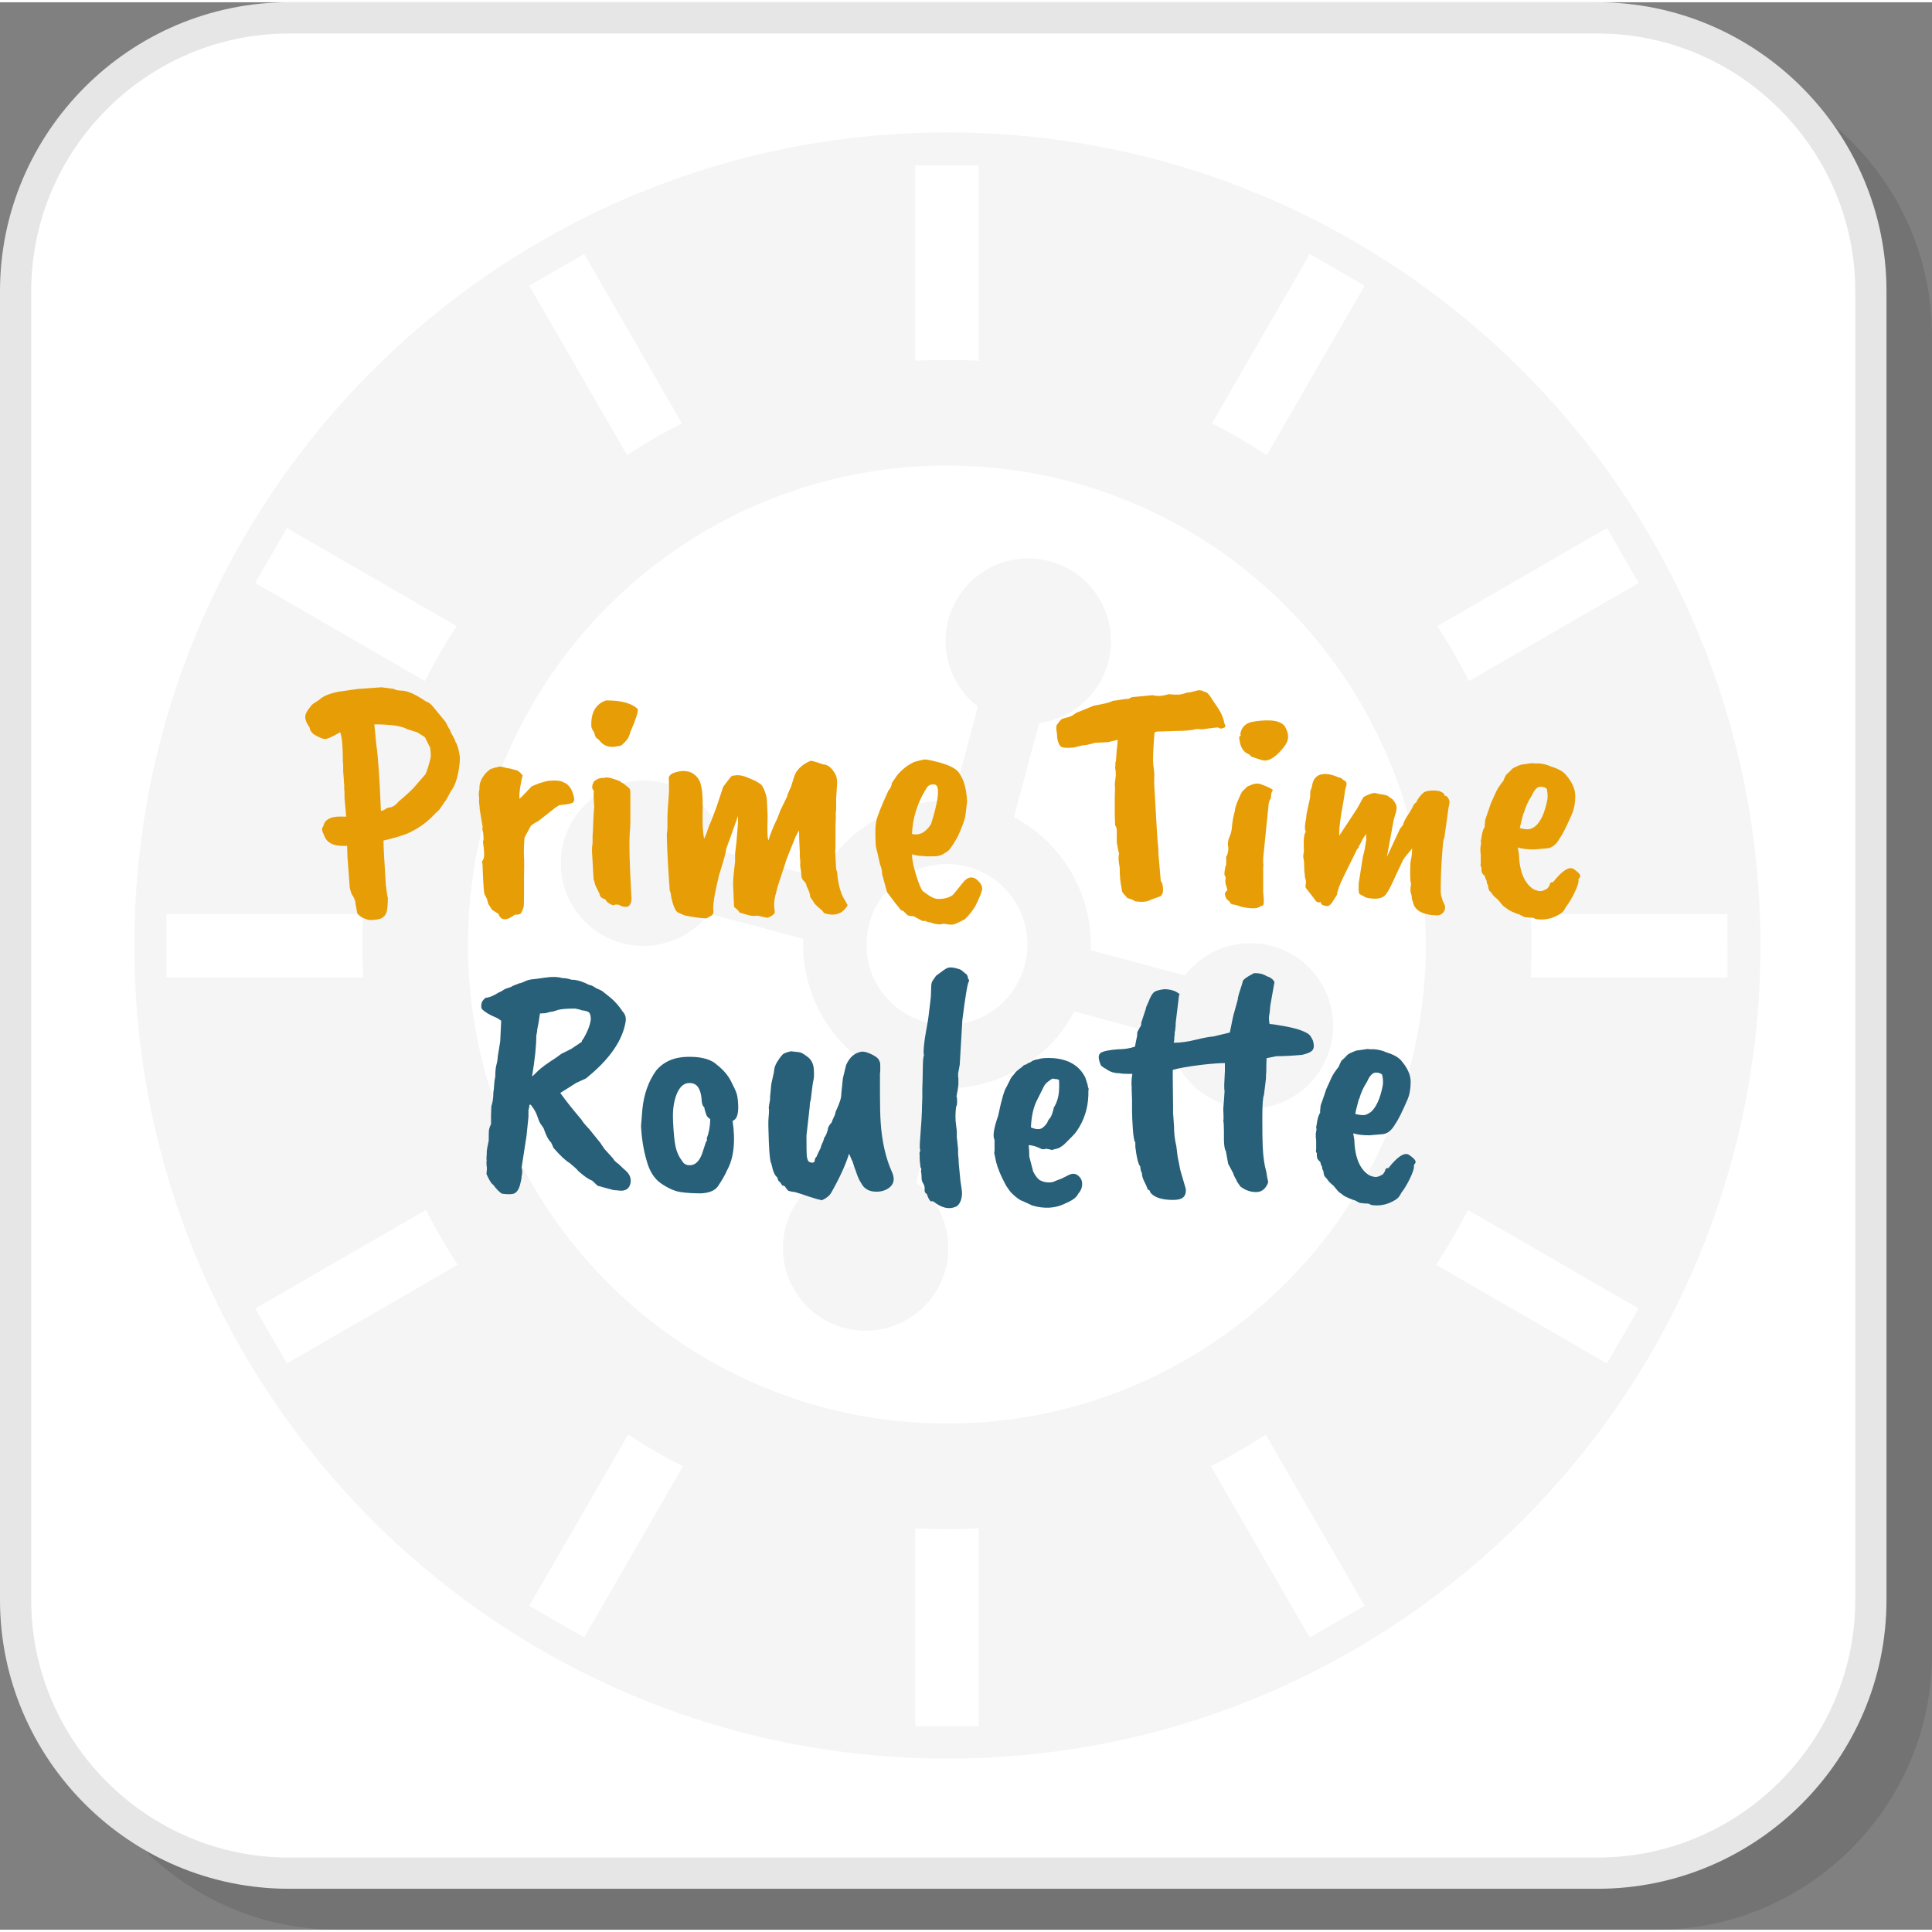 <?xml version="1.0" encoding="UTF-8"?>
<!DOCTYPE svg PUBLIC "-//W3C//DTD SVG 1.1//EN" "http://www.w3.org/Graphics/SVG/1.1/DTD/svg11.dtd">
<!-- Creator: CorelDRAW 2018 (64-Bit) -->
<svg xmlns="http://www.w3.org/2000/svg" xml:space="preserve" width="200px" height="200px" version="1.1" style="shape-rendering:geometricPrecision; text-rendering:geometricPrecision; image-rendering:optimizeQuality; fill-rule:evenodd; clip-rule:evenodd"
viewBox="0 0 317.52 316.77"
 xmlns:xlink="http://www.w3.org/1999/xlink">
 <rect x="0" y="0" width="317.52" height="316.77" fill="#808080" stroke="none"/>
 <defs>
  <style type="text/css">
   <![CDATA[
    .fil3 {fill:whitesmoke}
    .fil1 {fill:white}
    .fil5 {fill:#276078;fill-rule:nonzero}
    .fil2 {fill:#E6E6E6;fill-rule:nonzero}
    .fil4 {fill:#E79D06;fill-rule:nonzero}
    .fil0 {fill:black;fill-opacity:0.102}
   ]]>
  </style>
 </defs>
 <g id="Layer_x0020_1">
  <path class="fil0" d="M55.52 316.77l216.75 0c24.89,0 45.25,-20.36 45.25,-45.24l0 -216.75c0,-24.89 -20.36,-45.25 -45.25,-45.25l-216.75 0c-24.89,0 -45.25,20.36 -45.25,45.25l0 216.75c0,24.88 20.36,45.24 45.25,45.24z"/>
  <rect class="fil1" x="2.08" y="1.4" width="307.25" height="307.25" rx="45.25" ry="45.25"/>
  <path class="fil2" d="M47.47 304.91l215.1 0c11.64,0 22.23,-4.76 29.9,-12.44 7.68,-7.67 12.44,-18.26 12.44,-29.9l0 -215.1c0,-11.64 -4.76,-22.23 -12.44,-29.9 -7.67,-7.68 -18.26,-12.44 -29.9,-12.44l-215.1 0c-11.64,0 -22.23,4.76 -29.9,12.44 -7.68,7.67 -12.44,18.26 -12.44,29.9l0 215.1c0,11.64 4.76,22.23 12.44,29.9 7.67,7.68 18.26,12.44 29.9,12.44zm215.1 5.13l-215.1 0c-13.06,0 -24.93,-5.34 -33.53,-13.94 -8.6,-8.6 -13.94,-20.47 -13.94,-33.53l0 -215.1c0,-13.06 5.34,-24.93 13.94,-33.53 8.6,-8.6 20.47,-13.94 33.53,-13.94l215.1 0c13.06,0 24.93,5.34 33.53,13.94 8.6,8.6 13.94,20.47 13.94,33.53l0 215.1c0,13.06 -5.34,24.93 -13.94,33.53 -8.6,8.6 -20.47,13.94 -33.53,13.94z"/>
  <path class="fil3" d="M211.29 99.2c-14.24,-14.25 -33.92,-23.06 -55.66,-23.06 -21.74,0 -41.42,8.81 -55.66,23.06 -14.25,14.24 -23.06,33.92 -23.06,55.66 0,21.74 8.81,41.42 23.06,55.66 14.24,14.24 33.92,23.06 55.66,23.06 21.74,0 41.42,-8.82 55.66,-23.06 14.24,-14.24 23.05,-33.92 23.05,-55.66 0,-21.74 -8.81,-41.42 -23.05,-55.66zm-44.66 34.73c4.01,2.11 7.26,5.3 9.45,9.1l0.02 0.03c2.19,3.8 3.33,8.21 3.16,12.73l15.47 4.15c3.24,-4.22 8.82,-6.31 14.29,-4.84 7.25,1.94 11.55,9.39 9.61,16.64 -1.94,7.25 -9.39,11.55 -16.64,9.61 -5.47,-1.47 -9.26,-6.06 -9.96,-11.34l-15.47 -4.15c-2.11,4.01 -5.3,7.26 -9.11,9.45l-0.02 0.02c-3.8,2.19 -8.21,3.33 -12.74,3.16l-4.14 15.47c4.22,3.24 6.3,8.82 4.84,14.29 -1.94,7.25 -9.39,11.55 -16.64,9.61 -7.25,-1.94 -11.55,-9.39 -9.61,-16.64 1.46,-5.47 6.06,-9.26 11.34,-9.96l4.15 -15.47c-4.02,-2.11 -7.26,-5.3 -9.46,-9.1l-0.01 -0.03c-2.2,-3.8 -3.34,-8.21 -3.16,-12.74l-15.47 -4.14c-3.25,4.22 -8.83,6.31 -14.29,4.84 -7.25,-1.94 -11.56,-9.39 -9.61,-16.64 1.94,-7.25 9.39,-11.55 16.64,-9.61 5.47,1.46 9.26,6.06 9.96,11.34l15.47 4.15c2.11,-4.02 5.3,-7.26 9.1,-9.46l0.02 -0.01c3.81,-2.2 8.22,-3.34 12.75,-3.16l4.14 -15.47c-4.22,-3.25 -6.31,-8.83 -4.84,-14.29 1.94,-7.25 9.39,-11.55 16.64,-9.61 7.25,1.94 11.55,9.39 9.61,16.64 -1.47,5.47 -6.06,9.26 -11.34,9.96l-4.15 15.47zm0.46 14.3c-1.68,-2.92 -4.5,-5.2 -8.04,-6.15 -3.54,-0.94 -7.12,-0.38 -10.03,1.31l-0.02 0.01c-2.92,1.68 -5.2,4.49 -6.15,8.04 -0.94,3.54 -0.38,7.11 1.3,10.03l0.02 0.02c1.68,2.91 4.49,5.2 8.04,6.14 3.54,0.95 7.11,0.38 10.03,-1.3l0.02 -0.01c2.91,-1.68 5.19,-4.5 6.14,-8.04 0.95,-3.54 0.38,-7.12 -1.3,-10.03l-0.01 -0.02zm-16.67 -89.31l0 -32.13 10.42 0 0 32.13c-1.73,-0.1 -3.47,-0.14 -5.21,-0.14 -1.75,0 -3.48,0.04 -5.21,0.14zm0 224.41l0 -32.53c1.73,0.09 3.47,0.14 5.21,0.14 1.74,0 3.48,-0.05 5.21,-0.14l0 32.52 -10.42 0.01zm48.77 -214.13l16.06 -27.83 9.02 5.21 -16.07 27.84c-2.91,-1.91 -5.92,-3.65 -9.01,-5.22zm-112.21 194.33l16.25 -28.12c2.91,1.9 5.93,3.64 9.02,5.2l-16.24 28.13 -9.03 -5.21zm149.24 -161.01l27.88 -16.11 5.21 9.03 -27.89 16.11c-1.57,-3.1 -3.3,-6.11 -5.2,-9.03zm-194.28 112.16l28.06 -16.2c1.58,3.09 3.32,6.1 5.23,9.01l-28.08 16.21 -5.21 -9.02zm209.64 -64.83l32.31 0 0.01 10.42 -32.34 0c0.1,-1.8 0.15,-3.6 0.15,-5.41 0,-1.68 -0.04,-3.35 -0.13,-5.01zm-224.22 0l32.32 0c-0.09,1.66 -0.13,3.33 -0.13,5.01 0,1.81 0.05,3.61 0.15,5.41l-32.34 0 0 -10.42zm213.9 48.63l28.05 16.2 -5.21 9.02 -28.08 -16.21c1.91,-2.91 3.66,-5.92 5.24,-9.01zm-194.11 -112.07l27.89 16.11c-1.9,2.92 -3.63,5.93 -5.2,9.03l-27.9 -16.11 5.21 -9.03zm160.88 149l16.24 28.13 -9.02 5.21 -16.24 -28.14c3.09,-1.56 6.1,-3.3 9.02,-5.2zm-112.02 -194.04l16.06 27.83c-3.09,1.57 -6.1,3.31 -9.01,5.22l-16.08 -27.84 9.03 -5.21zm59.7 -19.98c73.79,0 133.62,59.83 133.62,133.63 0,73.8 -59.83,133.63 -133.62,133.63 -73.8,0 -133.63,-59.83 -133.63,-133.63 0,-73.8 59.83,-133.63 133.63,-133.63z"/>
  <path class="fil4" d="M66.97 119.48c-0.93,-0.54 -2.75,-0.81 -5.45,-0.81l0.33 3.35c0.29,1.94 0.54,5.57 0.75,10.89 0.33,-0.07 0.54,-0.16 0.65,-0.26 0.29,-0.22 0.59,-0.33 0.92,-0.33 0.46,-0.11 0.91,-0.43 1.35,-0.97 1.07,-0.9 1.9,-1.65 2.48,-2.27l1.78 -2.05c0.11,-0.03 0.29,-0.44 0.54,-1.21 0.25,-0.77 0.41,-1.41 0.48,-1.91 0,-1.05 -0.11,-1.64 -0.32,-1.78 0,-0.08 -0.22,-0.52 -0.65,-1.35 -0.14,-0.11 -0.57,-0.38 -1.29,-0.81l-1.57 -0.49zm-11.16 -6.2l3.02 -0.43 3.88 -0.27 2.05 0.27c0.14,0.14 0.49,0.23 1.03,0.27 1.04,-0.04 2.44,0.56 4.2,1.78 0.44,0.14 0.79,0.39 1.08,0.75l2.05 2.49c0.07,0.07 0.18,0.26 0.33,0.56 0.14,0.31 0.34,0.66 0.59,1.05 -0.07,0 -0.02,0.15 0.16,0.44 0.47,0.79 0.68,1.25 0.65,1.4 0.18,0.14 0.36,0.61 0.54,1.4 0.18,0.79 0.23,1.33 0.16,1.62 0.03,0.03 0,0.45 -0.11,1.24 -0.25,1.72 -0.7,3 -1.35,3.83l-0.7 1.29 -1.19 1.73 -0.7 0.65c-1.29,1.43 -2.87,2.55 -4.74,3.34 -0.08,0.04 -0.18,0.07 -0.33,0.11l-1.29 0.43 -2.11 0.54c0,1.04 0.13,3.45 0.38,7.23 0.15,1.29 0.25,2.01 0.33,2.16 0,1.18 -0.08,1.98 -0.22,2.4 -0.14,0.41 -0.38,0.71 -0.7,0.91 -0.32,0.2 -0.88,0.32 -1.67,0.35 -0.22,0.07 -0.6,0.01 -1.14,-0.19 -0.54,-0.19 -0.97,-0.49 -1.29,-0.89l-0.32 -1.72c0.07,-0.07 -0.04,-0.42 -0.33,-1.03 -0.25,-0.28 -0.45,-0.79 -0.59,-1.51l-0.38 -5.12 -0.05 -1.73c-2.09,0.15 -3.35,-0.43 -3.78,-1.72 -0.36,-0.69 -0.43,-1.14 -0.21,-1.35l0.26 -0.7c0.44,-0.69 1.26,-1.03 2.49,-1.03l1.13 0c-0.07,-0.07 -0.11,-0.32 -0.11,-0.75l-0.21 -2.27 0 -0.97 -0.06 -0.7c0.04,-0.32 0.02,-0.68 -0.05,-1.08l0 -0.32 -0.11 -1.35 0 -1.03 -0.05 -0.54c0,-2.55 -0.15,-4.17 -0.44,-4.85 -1.18,0.68 -1.97,1.05 -2.37,1.1 -0.39,0.06 -1.06,-0.2 -1.99,-0.78 -0.4,-0.32 -0.62,-0.68 -0.65,-1.08 -0.65,-0.9 -0.87,-1.63 -0.65,-2.21 0.07,-0.29 0.36,-0.74 0.86,-1.35 0.04,-0.14 0.47,-0.46 1.3,-0.97 0.65,-0.64 1.78,-1.11 3.4,-1.4z"/>
  <path id="1" class="fil4" d="M78.84 132.65c0,-0.33 -0.04,-0.71 -0.11,-1.14l0 -0.37c0.04,-0.26 0.02,-0.53 -0.05,-0.81 0,-0.36 0.03,-0.69 0.11,-0.98 0,-0.71 0.09,-1.18 0.26,-1.4 0,-0.18 0.26,-0.59 0.76,-1.24 0.14,-0.14 0.41,-0.38 0.81,-0.7 0.58,-0.18 0.97,-0.29 1.19,-0.32 0.14,-0.15 0.63,-0.09 1.45,0.16 0.36,0.03 0.92,0.16 1.67,0.38 0.26,0.07 0.58,0.36 0.98,0.86 -0.08,0.14 -0.19,0.67 -0.36,1.59 -0.16,0.92 -0.22,1.66 -0.18,2.24 0.21,-0.18 0.59,-0.56 1.13,-1.13 0.54,-0.58 0.83,-0.88 0.86,-0.92 0.94,-0.43 1.85,-0.74 2.75,-0.92 1.3,-0.11 2.14,-0.02 2.54,0.27 0.32,0.11 0.57,0.27 0.75,0.49 0.33,0.29 0.6,0.78 0.81,1.48 0.22,0.7 0.2,1.14 -0.05,1.32 -0.22,0.18 -0.94,0.33 -2.16,0.43 -0.07,0 -0.32,0.15 -0.75,0.44l-2.81 2.21c-0.57,0.28 -0.97,0.54 -1.19,0.75l-1.02 1.89c-0.04,0.07 -0.07,0.54 -0.11,1.4 -0.03,0.87 -0.03,1.49 0,1.86 0.04,0.38 0.04,1.6 0,3.64l0 2.32c0,1.26 -0.02,1.99 -0.05,2.19 -0.04,0.2 -0.18,0.55 -0.43,1.05 -0.11,0.18 -0.45,0.27 -1.03,0.27 -1.4,1.04 -2.3,0.99 -2.7,-0.16l-0.7 -0.43c-0.28,-0.15 -0.46,-0.33 -0.54,-0.54 -0.28,-0.4 -0.43,-0.63 -0.43,-0.7l-0.21 -0.76 -0.33 -0.65c-0.11,-0.03 -0.2,-0.72 -0.27,-2.07 -0.07,-1.35 -0.11,-2.18 -0.11,-2.48 0,-0.31 -0.03,-0.64 -0.1,-1 0.25,-0.25 0.37,-0.69 0.35,-1.3 -0.02,-0.61 -0.07,-1.09 -0.14,-1.43 -0.07,-0.34 -0.07,-0.55 0,-0.64 0.07,-0.09 0.06,-0.59 -0.05,-1.49 -0.11,-0.14 -0.13,-0.41 -0.06,-0.81l-0.48 -2.85z"/>
  <path id="2" class="fil4" d="M99.77 114.74c2.41,0 4.1,0.48 5.07,1.45 0,0.61 -0.41,1.86 -1.24,3.73 -0.14,0.61 -0.38,1.09 -0.7,1.45l-0.7 0.7c-0.18,0.11 -0.36,0.16 -0.54,0.16 -1.3,0.33 -2.3,0.08 -3.02,-0.75 -0.15,-0.22 -0.32,-0.38 -0.52,-0.49 -0.19,-0.1 -0.35,-0.43 -0.46,-0.97 -0.32,-0.46 -0.48,-0.82 -0.48,-1.08 -0.07,-2.23 0.74,-3.63 2.43,-4.2l0.16 0zm-0.43 12.73c0.36,-0.18 1.2,0 2.53,0.54 0.15,0.14 0.36,0.28 0.65,0.43l0.86 0.7c0.15,0.14 0.22,0.38 0.22,0.7l0 4.75c0,0.72 -0.04,1.36 -0.11,1.94l0 0.32c-0.11,1.48 -0.02,4.8 0.27,9.98 0.11,1.01 -0.13,1.62 -0.7,1.84 -0.61,0 -1.01,-0.09 -1.19,-0.27 -0.14,-0.08 -0.27,-0.11 -0.37,-0.11l-0.38 0 -0.33 0.11c-0.1,0 -0.3,-0.09 -0.59,-0.25 -0.29,-0.16 -0.48,-0.33 -0.57,-0.51 -0.09,-0.18 -0.24,-0.29 -0.45,-0.32 -0.4,-0.15 -0.62,-0.42 -0.65,-0.81 -0.51,-0.97 -0.77,-1.55 -0.78,-1.73 -0.02,-0.18 -0.09,-0.38 -0.19,-0.59l-0.27 -4.69c0,-0.54 0.03,-0.96 0.1,-1.25l0 -1.29c0.04,-0.4 0.08,-1.12 0.11,-2.18 0.04,-1.06 0.09,-1.92 0.16,-2.57 -0.07,-0.93 -0.1,-1.56 -0.1,-1.88 0,-0.33 0.01,-0.56 0.05,-0.71 -0.39,-0.39 -0.38,-0.93 0.05,-1.61 0.47,-0.36 0.92,-0.54 1.35,-0.54l0.33 0z"/>
  <path id="3" class="fil4" d="M132.56 145.27c0,-0.29 -0.14,-0.57 -0.43,-0.84 -0.28,-0.27 -0.43,-0.57 -0.43,-0.92 0,-0.34 -0.07,-0.9 -0.21,-1.69 0.07,-0.15 0.05,-0.67 -0.06,-1.57 0.04,-0.07 0.03,-0.59 -0.03,-1.56 -0.05,-0.97 -0.08,-1.84 -0.08,-2.59l-0.54 0.97c-1.15,2.8 -1.72,4.28 -1.72,4.42l-1.24 3.78 -0.33 1.29c-0.28,0.94 -0.34,1.89 -0.16,2.86 0.07,0.32 -0.3,0.67 -1.13,1.03 -0.22,0 -0.76,-0.11 -1.62,-0.33 -0.29,0 -0.57,0.01 -0.84,0.03 -0.26,0.02 -1.01,-0.17 -2.23,-0.57 0,-0.14 -0.29,-0.45 -0.87,-0.91l-0.16 -3.73c0,-0.79 0.11,-2.01 0.33,-3.66l0 -1.35 0.21 -1.78 0.27 -3.35 0 -1.08c-0.97,2.77 -1.62,4.57 -1.94,5.4 0,0.43 -0.4,1.89 -1.19,4.37 -0.75,3.09 -1.06,5.09 -0.91,5.98 0,0.22 -0.07,0.39 -0.19,0.52 -0.13,0.12 -0.44,0.31 -0.95,0.56 -0.79,0 -1.99,-0.16 -3.61,-0.48l-0.97 -0.43c-0.33,-0.11 -0.61,-0.54 -0.87,-1.3 -0.25,-0.75 -0.39,-1.4 -0.43,-1.94 -0.14,-0.18 -0.21,-0.59 -0.21,-1.24l-0.06 -0.65c-0.25,-3.85 -0.37,-6.49 -0.37,-7.93 0.07,-0.21 0.1,-0.57 0.1,-1.08l0 -1.51c0,-0.64 0.05,-1.49 0.14,-2.53 0.09,-1.04 0.13,-1.8 0.13,-2.27l-0.05 -1.78c0.14,-0.57 0.9,-0.93 2.26,-1.08 0.62,0 1.14,0.11 1.57,0.33 0.72,0.46 1.18,1.02 1.37,1.67 0.2,0.65 0.32,1.47 0.36,2.48 0.03,1.01 0.03,1.85 0,2.54 -0.04,1.94 0.05,3.3 0.27,4.1 0.21,-0.44 0.5,-1.19 0.86,-2.27 0.07,-0.07 0.45,-1.02 1.13,-2.86l1.13 -3.4c0.83,-1.11 1.29,-1.7 1.38,-1.75 0.09,-0.05 0.37,-0.1 0.83,-0.14 0.54,-0.03 1.16,0.1 1.87,0.41 0.7,0.31 1.07,0.47 1.13,0.48 0.05,0.02 0.37,0.21 0.94,0.57 0.25,0.22 0.49,0.63 0.7,1.24 0.22,0.61 0.33,1.12 0.33,1.51 0.07,1.44 0.11,2.2 0.11,2.27l0 0.65c-0.08,2.15 -0.02,3.34 0.16,3.56 0.25,-0.94 0.73,-2.14 1.45,-3.62l0.54 -1.4 1.08 -2.21c-0.03,-0.11 0.16,-0.61 0.6,-1.51l0.53 -1.68c0.33,-1.11 1.23,-1.99 2.7,-2.64 0.29,0 0.97,0.2 2.05,0.59 0.72,0 1.37,0.49 1.94,1.46 0.26,0.4 0.38,0.92 0.38,1.57 0,0.14 -0.05,1.02 -0.16,2.64l0 1.73c-0.07,0.43 -0.09,0.8 -0.05,1.13l-0.06 1.67 0 3.18c0,0.43 -0.02,0.72 -0.05,0.87l0.16 3.02c0.14,0.25 0.22,0.61 0.22,1.08 0.21,1.79 0.64,3.16 1.29,4.09l0.38 0.71c-0.83,1.43 -2.12,1.87 -3.89,1.29 -0.14,-0.25 -0.33,-0.47 -0.56,-0.65 -0.24,-0.18 -0.55,-0.46 -0.95,-0.86 0,-0.04 -0.25,-0.41 -0.75,-1.13 0,-0.43 -0.2,-1.03 -0.6,-1.78z"/>
  <path id="4" class="fil4" d="M153.93 128.76c-0.08,-0.18 -0.32,-0.25 -0.73,-0.21 -0.42,0.03 -0.73,0.25 -0.95,0.64 -1.47,2.34 -2.26,4.84 -2.37,7.5 1.22,0.29 2.26,-0.25 3.13,-1.62 1.11,-3.52 1.42,-5.63 0.92,-6.31zm-4.21 21.42l-0.54 -0.11 -0.76 -0.76c-0.21,0 -0.38,-0.09 -0.48,-0.27 -0.4,-0.46 -1.12,-1.4 -2.16,-2.8l-0.81 -2.97c0,-0.57 -0.11,-1.08 -0.32,-1.51 -0.36,-1.62 -0.58,-2.54 -0.65,-2.78 -0.07,-0.23 -0.12,-0.89 -0.13,-1.97 -0.02,-1.07 0.02,-1.87 0.13,-2.37 0.11,-0.68 0.77,-2.37 2,-5.07 0.32,-0.32 0.52,-0.75 0.59,-1.29l0.86 -1.25c0.79,-0.93 1.64,-1.61 2.54,-2.04 0,-0.08 0.61,-0.26 1.83,-0.54 0.25,-0.04 0.83,0.05 1.73,0.27 2.16,0.5 3.5,1.13 4.04,1.88l0.16 0.27c0.69,0.97 1.08,2.47 1.19,4.48 -0.11,0.9 -0.2,1.65 -0.27,2.27 -0.07,0.61 -0.47,1.72 -1.19,3.34 -0.53,1.01 -1.06,1.82 -1.56,2.43 -0.79,0.57 -1.33,0.86 -1.62,0.86 -0.14,0.07 -0.45,0.11 -0.91,0.11l-1.25 0c-0.1,-0.04 -0.34,-0.06 -0.7,-0.06 -0.36,0 -0.88,-0.09 -1.56,-0.27 0,0.8 0.22,1.92 0.67,3.38 0.45,1.45 0.82,2.34 1.11,2.67 0.75,0.57 1.35,0.95 1.78,1.13 0.43,0.18 1.01,0.21 1.73,0.08 0.71,-0.13 1.24,-0.37 1.56,-0.73l1.4 -1.72c0.9,-1.23 1.82,-1.33 2.75,-0.33 0.43,0.47 0.61,0.93 0.52,1.38 -0.09,0.45 -0.46,1.34 -1.11,2.67 -0.54,0.86 -1.12,1.58 -1.73,2.15 -1.11,0.58 -1.78,0.87 -1.99,0.87 -0.33,0.03 -0.83,-0.02 -1.51,-0.16 -0.36,0.18 -0.97,0.16 -1.84,-0.06 0,-0.07 -0.09,-0.11 -0.29,-0.13 -0.2,-0.02 -0.46,-0.08 -0.79,-0.19l0.11 -0.06c-0.07,0 -0.28,0 -0.64,0l-1.52 -0.8 -0.37 0z"/>
  <path id="5" class="fil4" d="M183.21 130.43c0.04,-0.86 0.05,-1.38 0.03,-1.56 -0.02,-0.18 -0.03,-0.31 -0.03,-0.38l0.17 -1.46c0,-0.53 -0.04,-0.95 -0.11,-1.24 0.03,-0.14 0.05,-0.43 0.05,-0.86 0.07,-0.14 0.11,-0.35 0.11,-0.62 0,-0.27 0.09,-1.3 0.27,-3.1 -0.79,0.18 -1.31,0.31 -1.56,0.38l-2.16 0.11c-0.97,0.28 -1.67,0.43 -2.11,0.43 -1,0.28 -1.6,0.41 -1.77,0.37 -0.9,0.08 -1.5,0 -1.79,-0.21 -0.39,-0.47 -0.59,-1.13 -0.59,-2 -0.14,-0.75 -0.16,-1.26 -0.05,-1.51 0.39,-0.54 0.65,-0.85 0.78,-0.94 0.13,-0.09 0.44,-0.19 0.94,-0.3 0.51,-0.11 0.99,-0.36 1.46,-0.75l2.91 -1.19c0,0 0.43,-0.08 1.27,-0.24 0.85,-0.17 1.48,-0.35 1.91,-0.57 0.18,0 0.58,-0.05 1.19,-0.16 0.61,-0.11 0.99,-0.15 1.13,-0.14 0.15,0.02 0.4,-0.08 0.76,-0.29l3.45 -0.33c0.04,0.04 0.24,0.08 0.6,0.11 0.53,0.07 1.2,-0.02 1.99,-0.27 0.58,0.07 1.06,0.09 1.46,0.06 0.18,0.07 0.72,-0.04 1.62,-0.33 0.21,0 0.41,-0.03 0.59,-0.08 0.18,-0.05 0.59,-0.15 1.24,-0.3 0.4,0 0.72,0.09 0.97,0.27 0.18,-0.03 0.39,0.08 0.62,0.33 0.24,0.25 0.48,0.59 0.73,1.02 0.58,0.87 0.92,1.37 1.02,1.51 0.47,0.76 0.78,1.53 0.92,2.32 0.15,0.29 0.18,0.49 0.11,0.6 -0.07,0.1 -0.32,0.19 -0.76,0.27 -0.18,-0.15 -0.39,-0.21 -0.64,-0.19 -0.25,0.02 -1.03,0.11 -2.32,0.29l-0.92 -0.05c-0.86,0.22 -1.96,0.32 -3.29,0.32l-3.34 0.11 -0.33 0.16c-0.21,2.66 -0.29,4.39 -0.21,5.18 0.18,1.37 0.23,2.09 0.16,2.16l0 1.08c0.36,6.47 0.56,9.83 0.62,10.08 0.05,0.26 0.08,0.76 0.08,1.51l0.38 4.37c0.21,0.26 0.34,0.67 0.37,1.24 0.04,0.76 -0.16,1.21 -0.59,1.35 -0.75,0.25 -1.37,0.48 -1.83,0.68 -0.47,0.2 -1.21,0.22 -2.21,0.08 0,-0.11 -0.42,-0.29 -1.25,-0.54 0,-0.04 -0.23,-0.31 -0.7,-0.81 -0.14,-0.18 -0.21,-0.43 -0.21,-0.76 -0.22,-0.86 -0.33,-2.01 -0.33,-3.45 -0.21,-1 -0.25,-1.76 -0.1,-2.26 -0.04,-0.04 -0.17,-0.65 -0.38,-1.84l0 -1.99c0,-0.29 -0.09,-0.58 -0.27,-0.87l-0.06 -1.67 0 -3.13z"/>
  <path id="6" class="fil4" d="M208.62 118.03l0.16 0c1.26,0.07 2.08,0.44 2.46,1.1 0.37,0.67 0.52,1.31 0.43,1.92 -0.09,0.61 -0.58,1.36 -1.46,2.26 -0.88,0.9 -1.68,1.33 -2.4,1.3 -0.21,0 -0.64,-0.11 -1.27,-0.33 -0.63,-0.21 -0.96,-0.34 -0.99,-0.37 -0.04,-0.15 -0.15,-0.26 -0.33,-0.33 -0.93,-0.36 -1.45,-1.27 -1.56,-2.75 0,-0.14 0.11,-0.25 0.32,-0.32 -0.14,0 -0.16,-0.22 -0.05,-0.65 0.25,-0.79 0.81,-1.31 1.67,-1.56 1.11,-0.22 2.12,-0.31 3.02,-0.27zm-0.11 13.64l-0.91 9.01c0,0.22 0,0.42 0,0.62 0,0.2 0.01,0.37 0.05,0.52 -0.04,0.14 -0.05,0.32 -0.05,0.53l0 3.89c0.14,1.22 0.14,1.94 0,2.16 -0.22,0.07 -0.47,0.18 -0.76,0.35 -0.29,0.16 -0.84,0.19 -1.64,0.1 -0.81,-0.09 -1.4,-0.22 -1.76,-0.4l-0.64 -0.16c-0.36,0 -0.6,-0.16 -0.71,-0.49 -0.46,-0.29 -0.71,-0.66 -0.75,-1.13 -0.11,-0.18 0.02,-0.43 0.38,-0.76 -0.04,-0.18 -0.11,-0.44 -0.22,-0.78 -0.11,-0.34 -0.14,-0.65 -0.11,-0.94 0.11,-0.18 0.06,-0.45 -0.16,-0.81 0,-0.4 0.06,-0.85 0.16,-1.35 0.15,-0.14 0.18,-0.66 0.11,-1.56 0.25,-0.36 0.38,-0.87 0.38,-1.51 -0.15,-0.58 -0.09,-1.15 0.16,-1.73 0.25,-0.58 0.4,-1.15 0.43,-1.73 0.07,-0.9 0.24,-1.78 0.49,-2.64 0,-0.36 0.17,-0.93 0.51,-1.72 0.34,-0.8 0.57,-1.26 0.67,-1.41l0.87 -0.86 0.97 -0.38 0.05 0c0.43,-0.14 0.86,-0.12 1.3,0.06 1.04,0.39 1.67,0.7 1.88,0.91 -0.14,0.15 -0.23,0.36 -0.27,0.65 -0.03,0.29 -0.07,0.54 -0.1,0.76 -0.15,0.18 -0.26,0.44 -0.33,0.8z"/>
  <path id="7" class="fil4" d="M214.72 133.45l0.59 -2.75 0.05 -1.18c0.08,-0.04 0.17,-0.27 0.27,-0.7 0.18,-1.34 0.92,-2 2.21,-2 0.69,0.03 1.42,0.23 2.22,0.59 0.28,0 0.5,0.13 0.64,0.38 0.18,0.04 0.34,0.14 0.49,0.32 0.14,0.18 0.16,0.43 0.05,0.73 -0.11,0.31 -0.17,0.56 -0.19,0.76 -0.01,0.2 -0.11,0.83 -0.29,1.91 -0.51,2.7 -0.72,4.52 -0.65,5.45l2.91 -4.42 1.08 -1.94c0.61,-0.33 1.17,-0.54 1.67,-0.65 0.26,0 0.54,0.05 0.87,0.16 1.04,0.14 1.56,0.29 1.56,0.43l0.65 0.43c0.43,0.51 0.65,0.92 0.67,1.24 0.02,0.33 -0.02,0.64 -0.11,0.95 -0.09,0.3 -0.2,0.69 -0.35,1.16 0,0.03 -0.37,2.08 -1.13,6.15l2.16 -4.64 0.54 -0.7c0,-0.33 0.36,-1.01 1.08,-2.05l0.54 -0.97c0,-0.11 0.12,-0.29 0.37,-0.54 0.11,0 0.22,-0.17 0.33,-0.49 0.46,-0.72 0.9,-1.17 1.29,-1.35 0.61,-0.21 1.37,-0.25 2.27,-0.11l0.7 0.33c0.14,0.29 0.25,0.45 0.32,0.48l0.17 0c0.43,0.4 0.59,0.85 0.48,1.35 -0.14,0.69 -0.22,1.13 -0.22,1.35l-0.59 4.21c-0.07,0.07 -0.11,0.18 -0.11,0.32 -0.07,0.07 -0.17,1.04 -0.29,2.91 -0.13,1.87 -0.19,3.71 -0.19,5.51l0.05 0.64 0.27 0.92 0.38 0.86c0.07,0.43 -0.03,0.8 -0.3,1.11 -0.27,0.3 -0.6,0.46 -1,0.46 -2.44,-0.07 -3.77,-0.85 -3.99,-2.32 -0.11,-0.18 -0.16,-0.38 -0.16,-0.59 0,-0.22 -0.07,-0.54 -0.22,-0.98l0 -0.59 0.11 -0.81c-0.11,0 -0.16,-0.58 -0.16,-1.75 0,-1.17 0.04,-1.84 0.11,-2.02 0.14,-0.62 0.21,-1.26 0.21,-1.95 -0.1,0.15 -0.28,0.36 -0.53,0.65 -0.51,0.58 -0.83,1.01 -0.98,1.3l-1.02 2.15c-0.79,1.8 -1.38,2.95 -1.78,3.46 -0.4,0.5 -1.04,0.73 -1.94,0.7 -0.9,-0.04 -1.46,-0.16 -1.67,-0.38 -0.29,-0.14 -0.52,-0.26 -0.68,-0.35 -0.16,-0.09 -0.22,-0.5 -0.19,-1.21l0 -0.54 0.7 -4.43c0.22,-0.79 0.33,-1.26 0.33,-1.4l0.21 -1.29 0 -1.03 -0.54 0.76 -0.48 0.97c-0.15,0.14 -0.22,0.32 -0.22,0.54 -0.18,0.1 -0.32,0.3 -0.43,0.59l-2.1 4.26c-0.61,1.26 -0.96,2.21 -1.03,2.86 -0.21,0.36 -0.47,0.77 -0.78,1.24 -0.31,0.47 -0.63,0.67 -0.97,0.62 -0.34,-0.05 -0.58,-0.13 -0.73,-0.24 -0.14,-0.11 -0.2,-0.25 -0.16,-0.43 -0.43,0.18 -0.77,0.03 -1.03,-0.44l-1.29 -1.67c-0.14,-0.11 -0.22,-0.3 -0.22,-0.59 0.11,-0.43 0.11,-0.79 0,-1.08 -0.1,-0.29 -0.14,-0.52 -0.1,-0.7 -0.08,-0.32 -0.11,-0.77 -0.11,-1.35 0,-0.68 -0.06,-1.19 -0.16,-1.51 0,-0.29 0.03,-0.58 0.1,-0.86l0 -0.54c-0.07,-1.58 0.04,-2.52 0.33,-2.81 -0.22,-0.32 -0.2,-1.06 0.05,-2.21l0.06 -0.65z"/>
  <path id="8" class="fil4" d="M254.25 131.3c0.15,-0.54 0.13,-1.23 -0.05,-2.05 -0.25,-0.22 -0.59,-0.33 -1.02,-0.33 -0.54,0 -1.03,0.51 -1.46,1.51 -0.58,0.87 -1.01,1.82 -1.29,2.86l-0.06 0c-0.39,1.51 -0.59,2.32 -0.59,2.43 0.57,0.14 1.04,0.21 1.4,0.19 0.36,-0.02 0.77,-0.21 1.24,-0.57 0.83,-0.79 1.44,-2.14 1.83,-4.04zm-0.16 7.76l-1.99 0.17c-1.12,0 -2,-0.11 -2.65,-0.33l0.17 1.03c0.1,2.98 0.93,4.94 2.48,5.88 0.43,0.18 0.79,0.27 1.08,0.27 0.28,0 0.66,-0.15 1.13,-0.44 0.14,-0.14 0.27,-0.34 0.38,-0.59 0.03,-0.32 0.21,-0.47 0.54,-0.43 1.47,-1.87 2.59,-2.61 3.34,-2.21 0.76,0.5 1.13,0.9 1.13,1.19 0,0.14 -0.09,0.3 -0.27,0.48l0 0.32c0,0.36 -0.22,1.01 -0.67,1.95 -0.45,0.93 -0.93,1.72 -1.43,2.37 -0.25,0.54 -0.58,0.92 -0.97,1.13 -1.15,0.72 -2.38,1.01 -3.67,0.86 -0.29,-0.03 -0.49,-0.1 -0.59,-0.21 -0.29,-0.07 -0.51,-0.09 -0.65,-0.05l-0.43 -0.06c-0.33,0 -0.59,-0.07 -0.81,-0.21 -0.36,-0.22 -0.61,-0.33 -0.76,-0.33 -0.93,-0.36 -1.5,-0.63 -1.69,-0.81 -0.2,-0.18 -0.37,-0.3 -0.52,-0.37 -0.14,-0.08 -0.48,-0.45 -1.02,-1.14 -0.47,-0.39 -0.74,-0.64 -0.81,-0.75 -0.22,-0.33 -0.41,-0.56 -0.57,-0.7 -0.16,-0.15 -0.26,-0.47 -0.29,-0.97 -0.15,-0.18 -0.22,-0.42 -0.22,-0.71l-0.22 -0.43c0,-0.25 -0.1,-0.45 -0.32,-0.59 -0.22,-0.22 -0.32,-0.49 -0.32,-0.81l0 -0.43c-0.15,-0.07 -0.18,-0.29 -0.11,-0.65l0 -1.4 -0.06 -0.49 0 -0.37c-0.03,-0.15 0,-0.45 0.11,-0.92l-0.05 -0.49c0.03,-0.03 0.09,-0.32 0.16,-0.86 0.14,-0.76 0.31,-1.22 0.49,-1.4l0 -0.49c0.03,-0.11 0.05,-0.25 0.05,-0.43 0,-0.18 0.04,-0.38 0.13,-0.59 0.09,-0.22 0.37,-1.03 0.84,-2.43l0.86 -1.89c0.26,-0.54 0.65,-1.13 1.19,-1.78 0.04,-0.18 0.18,-0.5 0.43,-0.97l0.7 -0.65c0.22,-0.32 0.54,-0.55 0.97,-0.7 0.51,-0.25 0.89,-0.38 1.14,-0.38l1.51 -0.21c0.18,0.04 0.3,0.05 0.37,0.05l0.71 0c0.79,0.07 1.43,0.24 1.94,0.49 1.08,0.32 1.87,0.74 2.37,1.24 1.12,1.26 1.67,2.46 1.67,3.61 0,1.15 -0.18,2.14 -0.54,2.97 -0.89,2.05 -1.54,3.34 -1.94,3.88 -0.65,1.19 -1.42,1.78 -2.32,1.78z"/>
  <path id="9" class="fil5" d="M88.14 169.81c0,1.69 -0.23,3.94 -0.7,6.74 0.22,-0.18 0.54,-0.48 0.97,-0.92 0.51,-0.5 1.51,-1.24 3.03,-2.21l0.8 -0.59 1.62 -0.81 1.78 -1.19c-0.07,-0.07 0.02,-0.25 0.27,-0.54 0.68,-1.18 1.08,-2.23 1.19,-3.12 0,-0.47 -0.07,-0.82 -0.22,-1.06 -0.14,-0.23 -0.59,-0.38 -1.35,-0.46 -0.07,-0.07 -0.41,-0.16 -1.02,-0.27 -1.47,0 -2.45,0.09 -2.94,0.27 -0.49,0.18 -0.85,0.27 -1.11,0.27l-0.81 0.22 -0.91 0.05 -0.22 1.46c0,0.04 -0.07,0.4 -0.21,1.08 0,0.25 -0.06,0.61 -0.17,1.08zm9.17 23.84c-0.54,-0.18 -1.29,-0.7 -2.26,-1.56 -0.18,-0.26 -0.65,-0.69 -1.4,-1.3 -0.72,-0.43 -1.62,-1.28 -2.7,-2.53 0,-0.04 -0.13,-0.33 -0.38,-0.87 -0.43,-0.39 -0.84,-1.18 -1.24,-2.37 -0.03,-0.04 -0.09,-0.11 -0.16,-0.22 -0.07,-0.1 -0.19,-0.27 -0.35,-0.51 -0.16,-0.23 -0.33,-0.64 -0.51,-1.21 -0.18,-0.58 -0.54,-1.21 -1.08,-1.89l-0.22 0c0,0.22 -0.05,0.52 -0.16,0.92l0 1.08 -0.32 3.12 -0.81 5.24c0.14,0.28 0.14,0.77 0,1.45 0,0.29 -0.09,0.76 -0.27,1.41 -0.18,0.64 -0.45,1.07 -0.81,1.29 -0.36,0.22 -1.06,0.25 -2.11,0.11 -0.35,-0.15 -0.86,-0.65 -1.51,-1.51 -0.25,-0.11 -0.61,-0.69 -1.07,-1.73 0.07,-0.65 0.09,-1.05 0.05,-1.21 -0.04,-0.16 -0.05,-0.37 -0.05,-0.62 0,-0.25 0.01,-0.42 0.05,-0.49 -0.07,0.07 -0.07,-0.29 0,-1.08l0 -0.37c0,-0.15 0.11,-0.72 0.32,-1.73 0,-0.76 0.01,-1.29 0.03,-1.59 0.02,-0.31 0.14,-0.68 0.35,-1.11l0 -1.45 0.05 -1.46c0.22,-0.65 0.33,-1.4 0.33,-2.27 0.07,-0.43 0.12,-0.85 0.13,-1.26 0.02,-0.42 0.08,-0.88 0.19,-1.38 0,-0.79 0.06,-1.39 0.16,-1.81 0.11,-0.41 0.17,-0.7 0.19,-0.86 0.02,-0.16 0.05,-0.42 0.08,-0.78l0.38 -2.32 0.16 -3.4 -0.64 -0.43c-1.15,-0.47 -1.96,-0.94 -2.43,-1.4 -0.18,-0.11 -0.24,-0.39 -0.19,-0.84 0.05,-0.45 0.3,-0.82 0.73,-1.11 0.5,0 1.24,-0.3 2.21,-0.91 0.11,0 0.43,-0.18 0.97,-0.54l0.97 -0.32c0.11,-0.11 0.56,-0.31 1.35,-0.6 0.18,0 0.47,-0.1 0.86,-0.29 0.4,-0.2 0.81,-0.32 1.24,-0.36 0.36,-0.03 1.09,-0.13 2.19,-0.29 1.09,-0.16 2.02,-0.14 2.78,0.08 0.46,0 0.97,0.09 1.51,0.27 0.86,0 1.83,0.29 2.91,0.86 0.25,0 0.61,0.16 1.08,0.49l1.02 0.48 1.35 1.08c0.76,0.61 1.44,1.39 2.05,2.32 0.43,0.43 0.59,0.99 0.49,1.67 -0.51,3.13 -2.68,6.24 -6.53,9.33l-1.56 0.71 -2.65 1.67c0.9,1.26 2.07,2.73 3.51,4.42 0.11,0.25 0.52,0.76 1.24,1.51l1.83 2.27 0.65 0.97 1.46 1.62c0.1,0.25 0.41,0.55 0.91,0.91l0.92 0.87c0.83,0.64 1.17,1.38 1.03,2.21 -0.15,0.83 -0.65,1.26 -1.51,1.29l-1.3 -0.11 -2.59 -0.7 -0.92 -0.86z"/>
  <path id="10" class="fil5" d="M115.22 179.63c-0.25,-1.44 -0.95,-2.11 -2.1,-2 -0.65,0.04 -1.21,0.47 -1.67,1.29 -0.65,1.26 -0.93,2.89 -0.84,4.89 0.09,1.99 0.23,3.43 0.43,4.31 0.2,0.88 0.55,1.65 1.05,2.29 0.29,0.51 0.72,0.74 1.3,0.71 1,0 1.74,-0.85 2.21,-2.54l0.43 -1.3c0.18,-0.17 0.22,-0.35 0.11,-0.53 0.36,-0.9 0.56,-1.96 0.59,-3.19 -0.36,-0.25 -0.57,-0.48 -0.64,-0.7 -0.22,-0.61 -0.33,-1.02 -0.33,-1.24 -0.25,-0.18 -0.39,-0.52 -0.43,-1.02 -0.04,-0.51 -0.07,-0.83 -0.11,-0.97zm-9.87 5.07l0.22 -2.75c0.25,-2.49 1,-4.61 2.26,-6.37 1.23,-1.47 2.95,-2.23 5.18,-2.27l0.32 0c2.09,0 3.6,0.45 4.54,1.35 1,0.79 1.75,1.66 2.23,2.59 0.49,0.94 0.8,1.62 0.95,2.05 0.14,0.43 0.23,1.06 0.27,1.89 0.07,1.55 -0.24,2.43 -0.92,2.64 0.5,3.42 0.2,6.13 -0.92,8.15 -0.36,0.83 -0.88,1.72 -1.56,2.7 -0.5,0.64 -1.4,1 -2.7,1.07 -1.29,0 -2.42,-0.07 -3.37,-0.21 -0.95,-0.15 -2,-0.6 -3.15,-1.38 -1.15,-0.77 -1.96,-2.04 -2.43,-3.8 -0.5,-1.69 -0.81,-3.58 -0.92,-5.66z"/>
  <path id="11" class="fil5" d="M132.86 173.42c0.54,0.47 0.84,1.12 0.89,1.94 0.05,0.83 0.04,1.41 -0.05,1.73 -0.09,0.32 -0.25,1.44 -0.46,3.35 -0.11,0.25 -0.16,0.59 -0.16,1.02l-0.54 4.8c0,1.91 0.02,3.02 0.05,3.34 0.04,0.33 0.11,0.58 0.22,0.76 0.03,0.14 0.19,0.25 0.48,0.32 0.29,0.08 0.49,0 0.6,-0.21 0,-0.33 0.1,-0.58 0.32,-0.76 0,-0.07 0.23,-0.57 0.7,-1.51 0,-0.14 0.06,-0.34 0.19,-0.59 0.13,-0.25 0.22,-0.48 0.27,-0.68 0.05,-0.19 0.1,-0.33 0.13,-0.4 0.15,-0.11 0.33,-0.5 0.54,-1.19 0,-0.39 0.22,-0.81 0.65,-1.24 0,-0.11 0.18,-0.54 0.54,-1.29l0.11 -0.49c0.65,-1.36 0.95,-2.32 0.92,-2.86l0.27 -2.64 0.53 -2.16c0.51,-1.15 1.23,-1.85 2.16,-2.1 0.43,-0.18 1.02,-0.11 1.76,0.22 0.73,0.32 1.2,0.63 1.4,0.94 0.2,0.3 0.29,0.6 0.29,0.89l0 0.97 -0.05 0.59 0 2.92c0,2.15 0.04,3.79 0.11,4.9 0.21,3.24 0.84,6.01 1.89,8.31 0.5,1.15 0.28,2.03 -0.65,2.65 -0.54,0.35 -1.17,0.53 -1.89,0.53 -1.22,0 -2.07,-0.46 -2.53,-1.4 -0.26,-0.36 -0.49,-0.84 -0.71,-1.45 -0.21,-0.62 -0.35,-1.01 -0.43,-1.19 -0.21,-0.72 -0.36,-1.12 -0.43,-1.19l-0.43 -1.02c-0.57,1.83 -1.56,3.99 -2.97,6.47 -0.28,0.47 -0.79,0.86 -1.51,1.19 -0.64,-0.15 -1.35,-0.34 -2.1,-0.6 -0.47,-0.18 -1.24,-0.43 -2.32,-0.75 -0.72,-0.07 -1.13,-0.19 -1.24,-0.35 -0.11,-0.16 -0.19,-0.27 -0.24,-0.33 -0.06,-0.05 -0.08,-0.09 -0.08,-0.13 -0.11,-0.18 -0.29,-0.27 -0.54,-0.27 -0.15,-0.32 -0.36,-0.59 -0.65,-0.81 0,-0.04 -0.05,-0.22 -0.16,-0.54 -0.4,-0.25 -0.72,-1.01 -0.97,-2.26 -0.18,-0.18 -0.32,-1.34 -0.41,-3.48 -0.09,-2.14 -0.11,-3.48 -0.05,-4.02 0.05,-0.54 0.08,-0.99 0.08,-1.35 -0.07,-0.14 -0.05,-0.47 0.05,-0.97 0.11,-0.5 0.15,-0.85 0.11,-1.03l0.22 -2.26 0.43 -1.94c0,-0.54 0.18,-1.1 0.54,-1.68 0.36,-0.57 0.61,-0.91 0.75,-1.02 0.15,-0.29 0.65,-0.52 1.51,-0.7 0.18,0.03 0.42,0.06 0.7,0.08 0.29,0.02 0.56,0.05 0.81,0.11 0.25,0.05 0.7,0.33 1.35,0.83z"/>
  <path id="12" class="fil5" d="M152.6 166.68l0.38 -3.18 0.06 -1.67c0,-0.47 0.09,-0.83 0.27,-1.08l0.53 -0.76c0.98,-0.75 1.6,-1.19 1.89,-1.29 0.29,-0.11 0.71,-0.1 1.27,0.02 0.56,0.13 0.89,0.25 1,0.35l0.59 0.49c0.32,0.18 0.49,0.47 0.49,0.86 0.18,0.22 0.23,0.38 0.16,0.49 -0.22,0.25 -0.58,2.37 -1.08,6.36l-0.43 7.34 -0.27 1.46c0,0.46 0.02,0.73 0.05,0.8l0 0.98c-0.07,0.71 -0.14,1.16 -0.21,1.34 0,0.18 -0.04,0.38 -0.11,0.6 0.07,0.07 0.11,0.35 0.11,0.83 0,0.49 -0.06,0.79 -0.17,0.89 -0.07,0.58 -0.1,1.13 -0.1,1.65 0,0.52 0.04,1.06 0.13,1.62 0.09,0.55 0.12,1.1 0.08,1.64l0.22 2.05 0 0.81c0.07,0.65 0.11,1.17 0.11,1.57l0.27 2.8 0.21 1.46c0.11,0.61 0.06,1.2 -0.13,1.78 -0.2,0.57 -0.5,0.93 -0.89,1.08 -1.12,0.46 -2.34,0.16 -3.67,-0.92l-0.43 0c-0.25,-0.29 -0.45,-0.68 -0.6,-1.19 -0.28,-0.14 -0.41,-0.39 -0.37,-0.75 0.03,-0.36 -0.04,-0.69 -0.22,-0.97 -0.18,-0.29 -0.27,-0.54 -0.27,-0.76 0,-0.47 -0.03,-0.88 -0.11,-1.24l0.06 -0.43c-0.11,-0.11 -0.16,-0.27 -0.16,-0.49l-0.11 -0.97 0 -0.43c0,-0.29 -0.01,-0.49 -0.03,-0.59 -0.02,-0.11 0.03,-0.29 0.14,-0.54 -0.11,-0.15 -0.13,-0.67 -0.06,-1.57 0.22,-2.77 0.33,-4.67 0.33,-5.71l0.05 -1.3 0 -1.56c0.04,-0.87 0.06,-1.96 0.08,-3.29 0.02,-1.33 0.08,-2.05 0.19,-2.16l-0.06 -0.49c0,-0.86 0.14,-2.04 0.41,-3.53 0.27,-1.49 0.4,-2.29 0.4,-2.4z"/>
  <path id="13" class="fil5" d="M174.07 178.28l0 -0.6c0,-0.39 -0.02,-0.59 -0.05,-0.59l-0.32 -0.11c-0.26,0 -0.45,-0.03 -0.6,-0.11 -0.25,0.08 -0.45,0.18 -0.59,0.33 -0.47,0.29 -0.79,0.63 -0.97,1.02l-1.19 2.38c-0.54,1.11 -0.84,2.55 -0.92,4.31 0.94,0.4 1.62,0.38 2.05,-0.05 0.26,-0.22 0.47,-0.47 0.65,-0.76 0.07,-0.25 0.22,-0.49 0.43,-0.73 0.22,-0.23 0.43,-0.81 0.65,-1.75 0.57,-0.9 0.86,-2.01 0.86,-3.34zm4.8 0.75l0 0.6c-0.07,2.19 -0.72,4.17 -1.94,5.93 -0.18,0.25 -0.43,0.54 -0.75,0.86l-1.19 1.19c-0.25,0.25 -0.58,0.48 -0.97,0.7l-1.19 0.32c-0.11,-0.07 -0.41,-0.14 -0.91,-0.21 -0.4,0.14 -0.74,0.11 -1.03,-0.11 -0.04,0 -0.22,-0.07 -0.57,-0.22 -0.34,-0.14 -0.76,-0.23 -1.26,-0.27 0.07,0.58 0.1,1.21 0.1,1.89l0.65 2.48c0.4,0.76 0.78,1.24 1.16,1.43 0.38,0.2 0.79,0.31 1.24,0.33 0.45,0.02 0.79,-0.03 1.03,-0.14 0.23,-0.11 0.63,-0.27 1.21,-0.48l1.08 -0.54c0.75,-0.43 1.4,-0.33 1.94,0.32 0.29,0.32 0.41,0.75 0.38,1.27 -0.04,0.52 -0.25,1 -0.65,1.43 -0.21,0.5 -0.77,0.97 -1.67,1.4 -0.04,0 -0.2,0.07 -0.49,0.22 -1.61,0.79 -3.41,0.89 -5.39,0.32l-1.03 -0.49c-0.1,0 -0.21,-0.05 -0.32,-0.16 -0.43,-0.11 -0.9,-0.38 -1.4,-0.81 -0.51,-0.43 -0.86,-0.79 -1.05,-1.08 -0.2,-0.28 -0.34,-0.48 -0.41,-0.59 -0.07,-0.11 -0.2,-0.34 -0.38,-0.7 -0.61,-1.15 -1.06,-2.25 -1.34,-3.29l-0.33 -1.56c0.07,-0.15 0.09,-0.56 0.06,-1.25l0 -0.86c-0.33,-0.57 -0.13,-1.89 0.59,-3.94 0.57,-2.73 1.04,-4.33 1.4,-4.8l0.7 -1.4c0,-0.04 0.22,-0.31 0.65,-0.81 0.07,-0.18 0.49,-0.54 1.24,-1.08 0.14,-0.21 0.36,-0.34 0.65,-0.37 0.14,-0.15 0.38,-0.27 0.7,-0.38 0.29,-0.25 0.72,-0.42 1.29,-0.49 0.54,-0.18 1.37,-0.23 2.49,-0.16 2.55,0.22 4.29,1.29 5.23,3.24l0.37 1.18c0,0.18 0.06,0.4 0.17,0.65 -0.04,0.07 -0.06,0.22 -0.06,0.43z"/>
  <path id="14" class="fil5" d="M208.65 167.92c0.32,0 1.13,0.12 2.43,0.35 1.29,0.24 2.26,0.49 2.91,0.76 0.65,0.27 1.06,0.5 1.24,0.7 0.18,0.2 0.36,0.49 0.54,0.89 0.21,0.72 0.2,1.24 -0.03,1.56 -0.23,0.33 -0.82,0.6 -1.75,0.81 -1.58,0.14 -2.99,0.22 -4.21,0.22l-1.62 0.32c-0.03,0.5 -0.05,1.24 -0.05,2.21l-0.05 0.7 0 0.43 -0.33 2.7c-0.18,0.36 -0.27,1.65 -0.27,3.86 0,2.21 0.02,3.73 0.06,4.56 0.07,1.69 0.27,3.09 0.59,4.2 0.11,0.72 0.21,1.3 0.32,1.73 -0.39,1.08 -1.06,1.62 -1.99,1.62 -0.94,0 -1.8,-0.31 -2.59,-0.92l-0.7 -1.02c0.07,0.03 0.14,0.1 0.21,0.21 -0.39,-0.61 -0.63,-1.08 -0.7,-1.4l-0.81 -1.51 -0.38 -2.1c-0.18,-0.18 -0.28,-0.78 -0.32,-1.78l0 -1.57c0,-0.83 -0.04,-1.38 -0.11,-1.67 0.07,-0.07 0.07,-0.72 0,-1.94l0.11 -1.3c0,-0.14 0.04,-0.68 0.11,-1.62 -0.04,-0.03 -0.06,-0.36 -0.06,-0.97l0.11 -2.37 0 -1.24c-0.86,0 -2.1,0.09 -3.72,0.27 -2.34,0.29 -3.96,0.57 -4.85,0.86l0 1.35 0.05 4.42 0 1.24 0.16 2.27c0,1.15 0.13,2.23 0.38,3.24l0.21 1.72 0.44 2.21 0.91 3.13c0.04,0.61 -0.1,1.06 -0.43,1.35 -0.32,0.29 -0.88,0.43 -1.67,0.43 -1.91,0 -3.16,-0.43 -3.78,-1.29 0,-0.22 -0.1,-0.34 -0.32,-0.38 -0.07,-0.11 -0.13,-0.21 -0.16,-0.32 -0.07,-0.22 -0.24,-0.58 -0.49,-1.08 -0.25,-0.5 -0.37,-0.95 -0.37,-1.35 -0.15,-0.22 -0.24,-0.58 -0.27,-1.08 -0.33,-0.36 -0.6,-1.44 -0.81,-3.24l0 -0.7c-0.18,-0.18 -0.32,-0.92 -0.41,-2.24 -0.09,-1.31 -0.13,-2.29 -0.13,-2.93l0 -1.78 -0.06 -1.73 0 -0.38c-0.07,-0.68 -0.03,-1.42 0.11,-2.21l-0.48 0c-0.83,0 -1.37,-0.04 -1.62,-0.11 -0.87,0 -1.6,-0.23 -2.21,-0.7 -0.62,-0.32 -0.92,-0.58 -0.92,-0.75 -0.4,-0.98 -0.39,-1.61 0.03,-1.89 0.41,-0.29 1.39,-0.49 2.94,-0.6 0.93,0 1.83,-0.14 2.69,-0.43 0.18,-0.97 0.29,-1.52 0.33,-1.64 0.03,-0.13 0.05,-0.37 0.05,-0.73l0.49 -0.92c0.1,0 0.16,-0.21 0.16,-0.64l0.75 -2.27c0,-0.18 0.15,-0.56 0.43,-1.13 0.29,-0.76 0.56,-1.26 0.81,-1.51 0.25,-0.29 0.85,-0.49 1.78,-0.6 1.05,0 1.89,0.27 2.54,0.81 -0.04,0.04 -0.07,0.13 -0.11,0.27l-0.54 4.48 0 0.38 -0.05 0.48c0,0.22 -0.04,0.43 -0.11,0.65l0 0.38 -0.06 0.43c0,0.36 -0.03,0.66 -0.1,0.92 1.11,0 2.32,-0.17 3.61,-0.49 1.3,-0.32 2.27,-0.5 2.91,-0.54l2.7 -0.65c0.4,-2.01 0.63,-3.09 0.7,-3.23l0.6 -2.16c0,-0.25 0.12,-0.76 0.37,-1.51 0.25,-0.76 0.42,-1.3 0.49,-1.62 0.18,-0.29 0.72,-0.66 1.62,-1.13 0.07,-0.11 0.37,-0.14 0.89,-0.08 0.52,0.05 0.98,0.2 1.37,0.46 0.61,0.18 1.05,0.5 1.3,0.97l-0.7 3.93 0 0.06 -0.06 0.7c0,0.14 -0.03,0.39 -0.11,0.75l0 0.06c-0.07,0.32 -0.05,0.79 0.06,1.4z"/>
  <path id="15" class="fil5" d="M227.2 178.28c0.15,-0.54 0.13,-1.23 -0.05,-2.05 -0.25,-0.22 -0.59,-0.33 -1.03,-0.33 -0.53,0 -1.02,0.51 -1.45,1.51 -0.58,0.87 -1.01,1.82 -1.3,2.86l-0.05 0c-0.4,1.51 -0.59,2.32 -0.59,2.43 0.57,0.14 1.04,0.21 1.4,0.19 0.36,-0.02 0.77,-0.21 1.24,-0.57 0.83,-0.79 1.44,-2.14 1.83,-4.04zm-0.16 7.76l-1.99 0.17c-1.12,0 -2,-0.11 -2.65,-0.33l0.17 1.03c0.1,2.98 0.93,4.94 2.48,5.88 0.43,0.18 0.79,0.27 1.07,0.27 0.29,0 0.67,-0.15 1.14,-0.43 0.14,-0.15 0.27,-0.35 0.38,-0.6 0.03,-0.32 0.21,-0.46 0.54,-0.43 1.47,-1.87 2.58,-2.61 3.34,-2.21 0.75,0.5 1.13,0.9 1.13,1.19 0,0.14 -0.09,0.3 -0.27,0.48l0 0.33c0,0.35 -0.22,1 -0.67,1.94 -0.45,0.93 -0.93,1.72 -1.43,2.37 -0.25,0.54 -0.58,0.92 -0.97,1.13 -1.15,0.72 -2.38,1.01 -3.67,0.87 -0.29,-0.04 -0.49,-0.11 -0.59,-0.22 -0.29,-0.07 -0.51,-0.09 -0.65,-0.05l-0.43 -0.06c-0.33,0 -0.6,-0.07 -0.81,-0.21 -0.36,-0.22 -0.61,-0.33 -0.76,-0.33 -0.93,-0.36 -1.5,-0.63 -1.7,-0.81 -0.19,-0.18 -0.36,-0.3 -0.51,-0.37 -0.14,-0.08 -0.48,-0.45 -1.02,-1.14 -0.47,-0.39 -0.74,-0.64 -0.81,-0.75 -0.22,-0.33 -0.41,-0.56 -0.57,-0.7 -0.16,-0.15 -0.26,-0.47 -0.29,-0.97 -0.15,-0.18 -0.22,-0.42 -0.22,-0.7l-0.22 -0.44c0,-0.25 -0.1,-0.45 -0.32,-0.59 -0.22,-0.22 -0.32,-0.49 -0.32,-0.81l0 -0.43c-0.15,-0.07 -0.18,-0.29 -0.11,-0.65l0 -1.4 -0.06 -0.49 0 -0.37c-0.03,-0.15 0,-0.45 0.11,-0.92l-0.05 -0.49c0.03,-0.03 0.09,-0.32 0.16,-0.86 0.14,-0.75 0.31,-1.22 0.49,-1.4l0 -0.49c0.03,-0.1 0.05,-0.25 0.05,-0.43 0,-0.18 0.04,-0.38 0.13,-0.59 0.09,-0.22 0.37,-1.03 0.84,-2.43l0.86 -1.89c0.26,-0.54 0.65,-1.13 1.19,-1.78 0.04,-0.18 0.18,-0.5 0.43,-0.97l0.7 -0.65c0.22,-0.32 0.54,-0.55 0.97,-0.7 0.51,-0.25 0.88,-0.37 1.14,-0.37l1.51 -0.22c0.18,0.04 0.3,0.05 0.37,0.05l0.71 0c0.79,0.08 1.43,0.24 1.94,0.49 1.08,0.32 1.87,0.74 2.37,1.24 1.12,1.26 1.67,2.46 1.67,3.61 0,1.15 -0.18,2.14 -0.54,2.97 -0.89,2.05 -1.54,3.35 -1.94,3.88 -0.65,1.19 -1.42,1.78 -2.32,1.78z"/>
 </g>
</svg>
